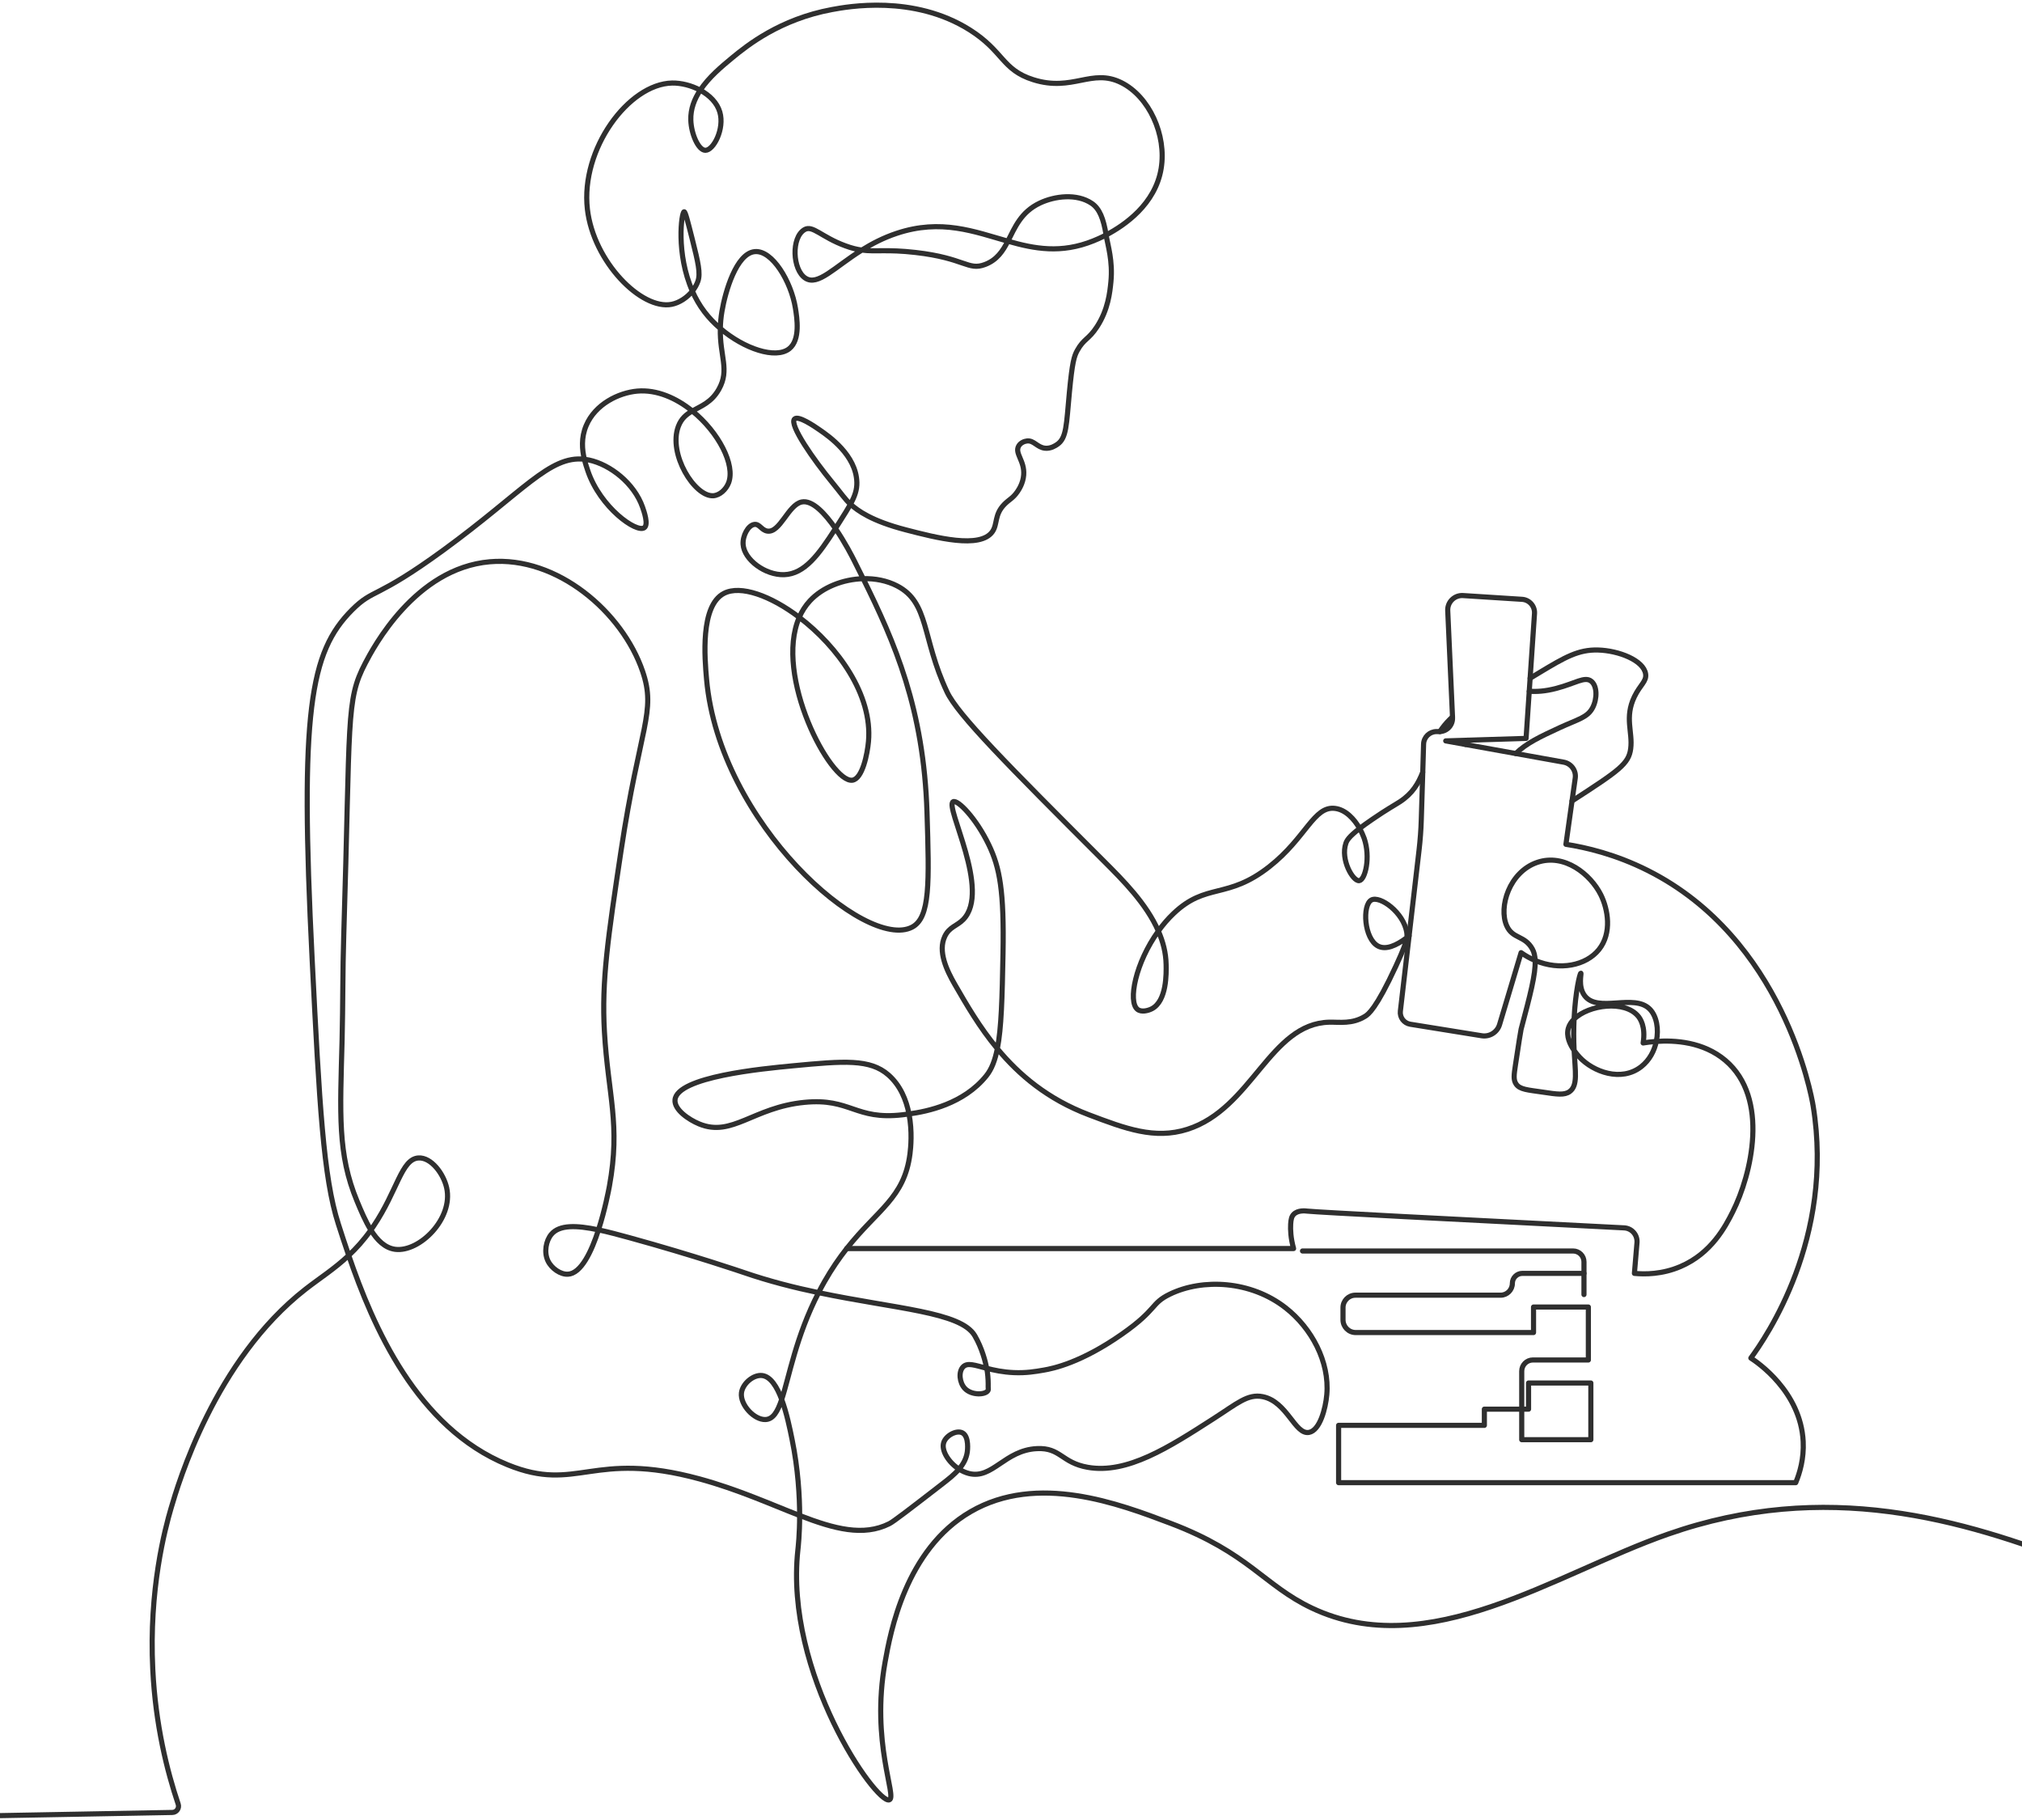 <svg width="390" height="351" viewBox="0 0 390 351" fill="none" xmlns="http://www.w3.org/2000/svg">
<path d="M401 301.778C378.438 292.972 352.123 285.228 321.733 295.869C299.943 303.49 275.49 320.764 253.023 310.123C243.803 305.748 240.848 299.492 225.804 293.79C215.831 290.008 200.109 284.043 187.21 291.542C174.631 298.852 171.733 314.893 170.717 320.529C167.914 336.025 173.107 346.619 171.517 347.118C168.995 347.908 151.289 322.731 153.895 298.908C153.951 298.372 154.234 295.935 154.234 292.275C154.234 288.615 153.942 283.318 152.775 277.617C152.352 275.509 151.721 272.442 150.771 269.893M150.771 269.893C149.971 272.282 149.115 273.703 147.648 273.769C145.484 273.863 142.746 270.937 143.009 268.641C143.216 266.863 145.286 265.075 147.008 265.282C148.635 265.48 149.868 267.446 150.771 269.893ZM150.771 269.893C152.239 265.499 153.49 257.84 157.884 249.297C158.232 248.601 158.618 247.895 159.022 247.18C160.462 244.65 161.911 242.57 163.313 240.792C169.25 233.246 174.424 231.073 175.516 222.521C175.666 221.363 175.977 218.202 175.327 214.834M175.327 214.834C174.838 214.909 174.415 214.956 174.076 214.994C164.922 216.066 164.094 211.729 155.174 212.595C145.277 213.554 141.203 219.397 134.843 216.753C132.848 215.925 130.025 214.015 130.195 212.115C130.599 207.674 146.989 206.112 152.935 205.548C162.805 204.607 167.81 204.202 171.357 207.307C173.672 209.339 174.801 212.152 175.327 214.834ZM175.327 214.834C178.846 214.354 185.865 212.933 190.249 207.467C191.256 206.216 191.915 204.522 192.366 202.245M192.366 202.245C188.913 198.096 186.392 193.712 184.162 189.854C182.6 187.135 180.85 183.475 182.243 180.568C183.108 178.752 184.529 178.611 185.771 177.36C191.237 171.818 182.158 155.513 183.842 154.619C184.708 154.168 188.264 157.8 190.729 162.946C192.837 167.33 193.683 171.837 193.458 183.927C193.298 192.423 193.157 198.247 192.366 202.245ZM192.366 202.245C196.534 207.279 202.057 211.974 210.026 214.994C217.054 217.656 222.699 219.792 229.003 217.798C241.497 213.846 244.922 197.4 256.391 197.137C258.405 197.099 260.785 197.541 263.278 196.017C263.909 195.631 265.423 194.587 269.243 186.307C270.72 183.118 271.219 181.697 271.341 180.841M271.341 180.841C269.281 182.393 267.296 183.231 265.818 182.469C263.081 181.057 262.732 174.547 264.501 173.578C266.138 172.674 270.758 175.967 271.341 179.881C271.379 180.164 271.407 180.436 271.341 180.841ZM271.341 180.841C271.492 180.728 271.633 180.615 271.783 180.493" stroke="#2F2F2F" stroke-width="0.99" stroke-linecap="round" stroke-linejoin="round"/>
<path d="M294.957 133.327C296.368 133.384 297.883 133.365 300.235 132.744C303.867 131.784 305.654 130.411 306.896 131.361C308.082 132.264 308.082 134.748 307.197 136.46C306.2 138.389 304.441 138.671 300.771 140.365C296.98 142.124 294.496 143.282 292.351 145.323" stroke="#2F2F2F" stroke-width="0.99" stroke-linecap="round" stroke-linejoin="round"/>
<path d="M0 350.156C11.074 349.958 22.148 349.751 33.221 349.544C34.049 349.544 34.633 348.726 34.369 347.936C32.224 341.557 29.994 332.694 29.468 321.968C28.696 306.529 31.838 294.825 32.986 290.901C34.379 286.159 41.36 262.337 58.935 248.629C61.663 246.502 64.477 244.743 67.261 242.118M67.261 242.118C68.701 240.773 70.131 239.192 71.533 237.216M67.261 242.118C71.938 255.77 80.349 275.33 97.924 282.499C111.444 288.003 114.144 279.564 134.918 285.218C142.341 287.241 148.683 290.13 154.234 292.275C160.951 294.872 166.531 296.358 171.517 293.865C172.383 293.432 175.506 291.014 181.763 286.178C182.939 285.265 184.096 284.362 184.971 283.327M67.261 242.118C66.499 239.916 65.841 237.865 65.257 236.05C62.36 227.046 61.607 212.98 60.215 185.206C57.806 137.175 59.772 125.763 67.901 117.625C72.107 113.419 72.342 115.705 85.514 106.099C100.887 94.884 105.987 87.8 112.714 88.571M71.533 237.216C71.712 236.972 71.881 236.718 72.06 236.454C76.67 229.614 77.413 223.527 80.716 223.32C83.171 223.169 85.552 226.368 86.154 229.087C87.471 235.024 80.904 241.535 76.228 240.942C74.261 240.688 72.756 239.183 71.533 237.216ZM71.533 237.216C70.489 235.541 69.642 233.528 68.861 231.646C65.088 222.548 65.606 214.833 65.982 200.579C66.151 193.862 66.085 187.125 66.302 180.408C67.61 138.502 66.669 135.115 70.46 127.88C71.947 125.039 80.048 109.59 94.48 108.338C107.464 107.209 120.053 118.048 123.948 129.479C126.629 137.326 123.393 140.13 119.789 164.065C117.277 180.775 116.016 189.129 116.581 198.98C117.286 211.202 119.714 216.828 117.541 228.767C117.409 229.482 116.684 233.33 115.433 237.188M115.433 237.188C114.078 241.394 112.084 245.609 109.534 245.74C108.132 245.816 106.41 244.658 105.695 243.181C104.877 241.497 105.319 239.267 106.335 238.054C107.897 236.181 111.19 236.294 115.433 237.188ZM115.433 237.188C117.268 237.574 119.262 238.11 121.389 238.693C134.005 242.165 143.376 245.383 143.489 245.42C148.363 247.095 153.246 248.328 157.884 249.297C172.797 252.439 185.338 253.004 188.01 257.595C189.431 260.032 190.071 262.647 190.315 263.889M190.315 263.889C190.409 264.35 190.447 264.623 190.447 264.623C190.588 265.715 190.616 266.684 190.598 267.446C190.588 267.832 190.663 267.991 190.569 268.161C190.099 269.026 187.399 269.158 186.091 267.766C185.047 266.646 184.84 264.529 185.771 263.598C186.618 262.751 188.02 263.297 190.315 263.889ZM190.315 263.889C191.698 264.247 193.42 264.623 195.537 264.717C197.908 264.821 199.658 264.52 201.305 264.237C203.13 263.927 208.549 262.807 216.433 257.275C223.302 252.458 221.909 251.395 225.644 249.588C231.948 246.531 241.253 246.963 247.98 252.232C252.967 256.127 256.467 262.619 255.911 268.961C255.676 271.651 254.575 275.876 252.468 276.252C249.758 276.723 248.291 270.344 243.577 269.365C240.67 268.763 238.637 270.663 234.046 273.608C225.428 279.15 217.402 284.315 209.791 282.979C204.729 282.085 204.56 279.159 200.016 279.376C193.787 279.667 191.435 285.322 186.891 284.174C186.223 284.005 185.564 283.704 184.971 283.327M184.971 283.327C182.958 282.029 181.556 279.762 182.008 278.256C182.412 276.873 184.463 275.753 185.611 276.327C186.975 277.014 186.59 279.884 186.571 280.016C186.383 281.314 185.79 282.377 184.971 283.327ZM112.714 88.571C113.015 88.609 113.316 88.656 113.617 88.722C117.682 89.587 122.329 93.191 123.948 97.848C124.23 98.657 125.105 101.179 124.268 101.771C122.79 102.834 115.791 97.904 113.382 90.801C113.175 90.189 112.921 89.437 112.714 88.571ZM112.714 88.571C112.272 86.737 112.065 84.431 113.062 82.079C114.803 77.939 119.328 75.747 122.913 75.427C126.686 75.098 130.44 76.763 133.535 79.266M133.535 79.266C138.587 83.34 141.862 89.653 140.526 93.125C140.036 94.395 138.832 95.533 137.562 95.609C133.987 95.806 128.84 87.583 130.835 82.239C131.418 80.687 132.406 79.906 133.535 79.266ZM133.535 79.266C135.229 78.297 137.242 77.62 138.681 75.032C140.761 71.297 138.813 68.691 138.935 63.347M138.935 63.347C138.954 62.35 139.039 61.268 139.246 60.054C139.886 56.243 142.021 48.877 145.568 48.529C148.946 48.19 152.587 54.286 153.415 59.414C153.716 61.277 154.412 65.539 152.22 67.261C149.614 69.302 143.555 67.299 138.935 63.347ZM138.935 63.347C137.806 62.387 136.762 61.305 135.878 60.139C134.918 58.878 134.147 57.523 133.544 56.14M133.544 56.14C130.346 48.914 131.446 40.917 131.954 40.842C132.18 40.804 132.641 42.629 133.563 46.28C134.636 50.561 135.163 52.734 134.598 54.286C134.363 54.945 133.996 55.575 133.544 56.14ZM133.544 56.14C132.5 57.438 130.995 58.407 129.555 58.69C123.731 59.837 114.473 50.514 113.297 40.352C111.961 28.714 121.266 16.182 129.64 16.013C131.371 15.984 133.356 16.474 135.059 17.396M135.059 17.396C136.847 18.365 138.324 19.814 138.841 21.62C139.782 24.857 137.609 29.025 136.038 28.987C134.692 28.959 133.319 25.826 133.243 23.144C133.177 21.027 133.921 19.117 135.059 17.396ZM135.059 17.396C136.696 14.921 139.161 12.851 141.25 11.13C144.082 8.796 150.414 3.706 160.462 1.843C163.416 1.298 176.193 -1.083 187.051 5.767C193.59 9.897 193.241 13.463 199.3 15.373C206.912 17.772 210.562 13.096 216.273 15.937C221.655 18.609 225.033 26.052 223.96 32.506C222.831 39.365 216.96 43.42 213.347 45.32M213.347 45.32C212.275 45.875 211.4 46.242 210.911 46.44C204.654 48.971 199.517 47.973 194.399 46.515M213.347 45.32C212.839 42.168 212.087 40.258 210.591 39.233C207.693 37.257 203.421 37.812 200.58 39.158C196.892 40.898 195.753 43.89 194.399 46.515M213.347 45.32C213.667 47.315 214.665 50.325 214.269 54.371C214.072 56.338 213.743 59.706 211.588 63.018C209.96 65.52 209.057 65.294 207.787 67.581C207.175 68.691 206.818 69.82 206.263 75.672C205.67 81.948 205.736 84.488 203.901 85.72C203.553 85.956 202.697 86.529 201.615 86.445C200.053 86.313 199.442 84.892 198.087 85.043C197.532 85.099 196.826 85.419 196.487 86.012C195.659 87.451 197.663 88.844 197.447 91.61C197.325 93.191 196.544 94.376 196.243 94.818C195.349 96.126 194.615 96.333 193.684 97.302C191.764 99.297 192.432 101.075 191.407 102.543C189.045 105.902 180.549 103.7 174.716 102.185C168.074 100.463 165.439 98.488 164.037 97.236M194.399 46.515C187.954 44.69 181.528 42.14 172.957 45C170.379 45.856 168.158 47.023 166.23 48.227M194.399 46.515C193.411 48.416 192.31 50.118 190.014 51.003C186.684 52.273 186.157 49.78 176.56 48.688C171.084 48.058 168.892 48.594 166.23 48.227M166.23 48.227C160.886 51.567 157.753 55.218 155.344 53.647C152.851 52.029 152.578 45.8 155.175 44.285C156.746 43.363 158.449 45.725 163.031 47.4C164.273 47.861 165.279 48.105 166.23 48.227ZM164.037 97.236C162.993 96.305 162.222 95.11 160.462 92.974C157.019 88.787 152.145 81.882 153.255 80.8C153.999 80.085 157.122 82.239 158.063 82.888C159.851 84.121 165.148 87.781 165.27 93.05C165.298 94.47 164.884 95.674 164.037 97.236ZM164.037 97.236C163.548 98.121 162.918 99.127 162.146 100.341C161.798 100.887 161.469 101.414 161.14 101.931M161.14 101.931C157.922 106.955 155.193 110.691 151.251 110.832C147.601 110.954 143.527 107.943 143.329 104.989C143.216 103.333 144.28 101.31 145.493 101.141C146.491 101 146.848 102.232 147.977 102.42C150.452 102.844 151.995 97.377 154.619 96.813C156.689 96.38 159.145 99.043 161.14 101.931ZM161.14 101.931C162.965 104.584 164.404 107.416 164.79 108.188C165.355 109.326 165.929 110.465 166.493 111.603M166.493 111.603C172.571 123.9 178.178 136.705 178.799 156.708C179.223 170.218 179.43 176.973 175.92 178.808C167.01 183.465 138.766 158.862 136.282 131.013C135.934 127.052 135.022 116.825 139.641 114.435C142.84 112.789 148.654 114.877 154.158 119.055M166.493 111.603C162.588 111.707 158.646 113.259 156.219 115.875C155.344 116.815 154.667 117.888 154.158 119.055M166.493 111.603C168.789 111.537 171.075 111.98 173.032 112.996C179.26 116.223 177.774 123.016 182.647 133.412C184.708 137.825 194.135 147.308 212.915 166.078C216.565 169.729 221.119 174.264 223.424 179.561M154.158 119.055C161.525 124.653 168.328 133.967 167.509 143.018C167.302 145.351 166.352 150.225 164.386 150.47C160.17 150.987 149.247 130.354 154.158 119.055ZM223.424 179.561C224.318 181.602 224.882 183.757 224.92 186.015C224.958 187.69 225.061 193.043 222.163 194.549C221.429 194.925 220.14 195.254 219.397 194.661C217.515 193.175 219.011 185.667 223.424 179.561ZM223.424 179.561C224.289 178.357 225.268 177.209 226.359 176.174C232.691 170.152 236.709 173.549 244.856 167.123C251.969 161.515 253.399 155.39 257.511 155.908C259.581 156.171 261.218 157.978 262.243 159.775M262.243 159.775C262.62 160.443 262.911 161.101 263.118 161.675C264.379 165.316 263.325 169.701 262.159 169.842C260.954 169.992 258.518 165.787 259.59 162.635C259.788 162.08 260.136 161.402 262.243 159.775ZM262.243 159.775C262.883 159.285 263.692 158.693 264.718 157.997C267.512 156.077 269.055 155.249 270.005 154.628C272.442 153.038 273.571 151.091 274.409 148.946C274.409 148.946 274.409 148.936 274.409 148.927" stroke="#2F2F2F" stroke-width="0.99" stroke-linecap="round" stroke-linejoin="round"/>
<path d="M277.721 141.09C278.229 140.309 278.85 139.528 279.612 138.766C279.791 138.587 279.969 138.408 280.158 138.249" stroke="#2F2F2F" stroke-width="0.99" stroke-linecap="round" stroke-linejoin="round"/>
<path d="M295.126 130.806C295.747 130.42 296.368 130.053 296.989 129.677C301.815 126.779 304.422 125.255 308.213 125.358C312.202 125.462 317.02 127.344 317.405 129.978C317.622 131.418 316.352 132.057 315.241 134.362C313.294 138.427 314.94 141.165 314.526 144.392C314.141 147.309 312.344 148.569 303.208 154.478" stroke="#2F2F2F" stroke-width="0.99" stroke-linecap="round" stroke-linejoin="round"/>
<path d="M283.102 142.755C282.971 143.009 282.83 143.282 282.688 143.573" stroke="#2F2F2F" stroke-width="0.99" stroke-linecap="round" stroke-linejoin="round"/>
<path d="M251.227 241.262H303.416C304.573 241.262 305.514 242.203 305.514 243.36V245.58" stroke="#2F2F2F" stroke-width="0.99" stroke-linecap="round" stroke-linejoin="round"/>
<path d="M305.514 249.663V245.58H293.621C293.094 245.58 292.615 245.796 292.267 246.144C291.918 246.493 291.702 246.972 291.702 247.509C291.702 248.76 290.686 249.786 289.425 249.786H261.435C260.108 249.786 259.036 250.858 259.036 252.185V254.527C259.036 255.892 260.136 256.992 261.491 256.992H295.785V252.072H306.361V262.28H295.663C294.468 262.28 293.508 263.249 293.508 264.444V271.764M293.508 271.764H294.826V266.721H306.84V277.654H293.508V271.764ZM293.508 271.764H286.302V274.887H258.189V285.942H346.356C347.146 284.051 347.956 281.304 347.796 278.011C347.316 268.339 338.867 262.666 337.7 261.913C340.542 258.027 353.873 238.853 349.715 213.271C349.395 211.286 343.985 181.019 317.811 167.875C311.582 164.742 305.871 163.434 302.033 162.832L303.209 154.477L303.83 150.065C304.037 148.606 303.049 147.252 301.6 146.988L292.351 145.323L282.689 143.582L278.85 142.886L283.103 142.754L294.346 142.406L294.957 133.327L295.127 130.806L295.973 118.33C296.068 116.909 294.986 115.667 293.556 115.583L282.19 114.858C280.534 114.755 279.16 116.109 279.236 117.756L280.158 138.248V138.398C280.233 139.828 279.132 141.023 277.721 141.089H277.072C275.726 141.089 274.616 142.162 274.579 143.516L274.419 148.917V148.936L274.136 158.071C274.08 160.038 273.929 162.004 273.704 163.961L271.784 180.492L270.1 195C269.959 196.223 270.796 197.333 272.01 197.531L285.793 199.751C287.318 199.996 288.795 199.074 289.237 197.587L293.386 183.728C294.261 184.349 295.174 184.857 296.096 185.234M296.096 185.234C296.058 184.34 295.889 183.606 295.55 183.004C294.054 180.351 291.777 181.122 290.62 178.563C288.992 174.95 291.128 168.139 296.51 166.313C301.76 164.526 306.803 168.637 308.76 172.561C310.143 175.327 310.961 179.937 308.402 183.126C305.928 186.212 300.866 187.257 296.096 185.234ZM296.096 185.234C296.209 187.878 295.117 191.97 293.386 198.5C293.301 198.829 292.963 201.002 292.304 205.349C292.013 207.278 291.871 208.256 292.426 209.066C293.151 210.138 294.656 210.195 297.592 210.627C300.339 211.041 301.741 211.248 302.757 210.514C304.366 209.338 303.82 206.61 303.613 202.602V202.583M303.613 202.583C303.5 200.41 303.519 198.368 303.604 196.543M303.613 202.583C304.074 203.251 304.526 203.731 304.676 203.9C307.273 206.685 312.702 208.746 316.569 205.707C318.149 204.465 319.09 202.668 319.467 200.842M303.613 202.583C302.832 201.473 302.033 199.836 302.512 198.255C302.701 197.634 303.086 197.051 303.604 196.543M303.604 196.543C303.858 191.227 304.723 187.689 304.912 187.689C305.072 187.699 304.309 190.249 305.636 192.017C308.195 195.433 315.223 191.5 318.243 194.652C319.514 195.978 319.984 198.434 319.467 200.842M303.604 196.543C306.445 193.758 313.389 192.864 315.967 195.978C316.334 196.42 317.444 197.954 316.926 201.144C317.528 201.049 318.403 200.918 319.467 200.842M319.467 200.842C322.976 200.598 328.508 200.89 332.78 204.502C341.37 211.775 337.804 226.547 334.219 233.688C332.808 236.51 330.108 241.704 324.133 244.263C320.549 245.796 317.209 245.768 315.242 245.58L315.741 239.653C315.863 238.166 314.734 236.868 313.248 236.802C279.057 235.071 254.604 233.819 252.186 233.575C251.791 233.528 250.314 233.349 249.505 234.214C249.129 234.619 248.997 235.146 248.94 236.096C248.884 237.141 248.94 238.768 249.505 240.791H163.313" stroke="#2F2F2F" stroke-width="0.99" stroke-linecap="round" stroke-linejoin="round"/>
</svg>
